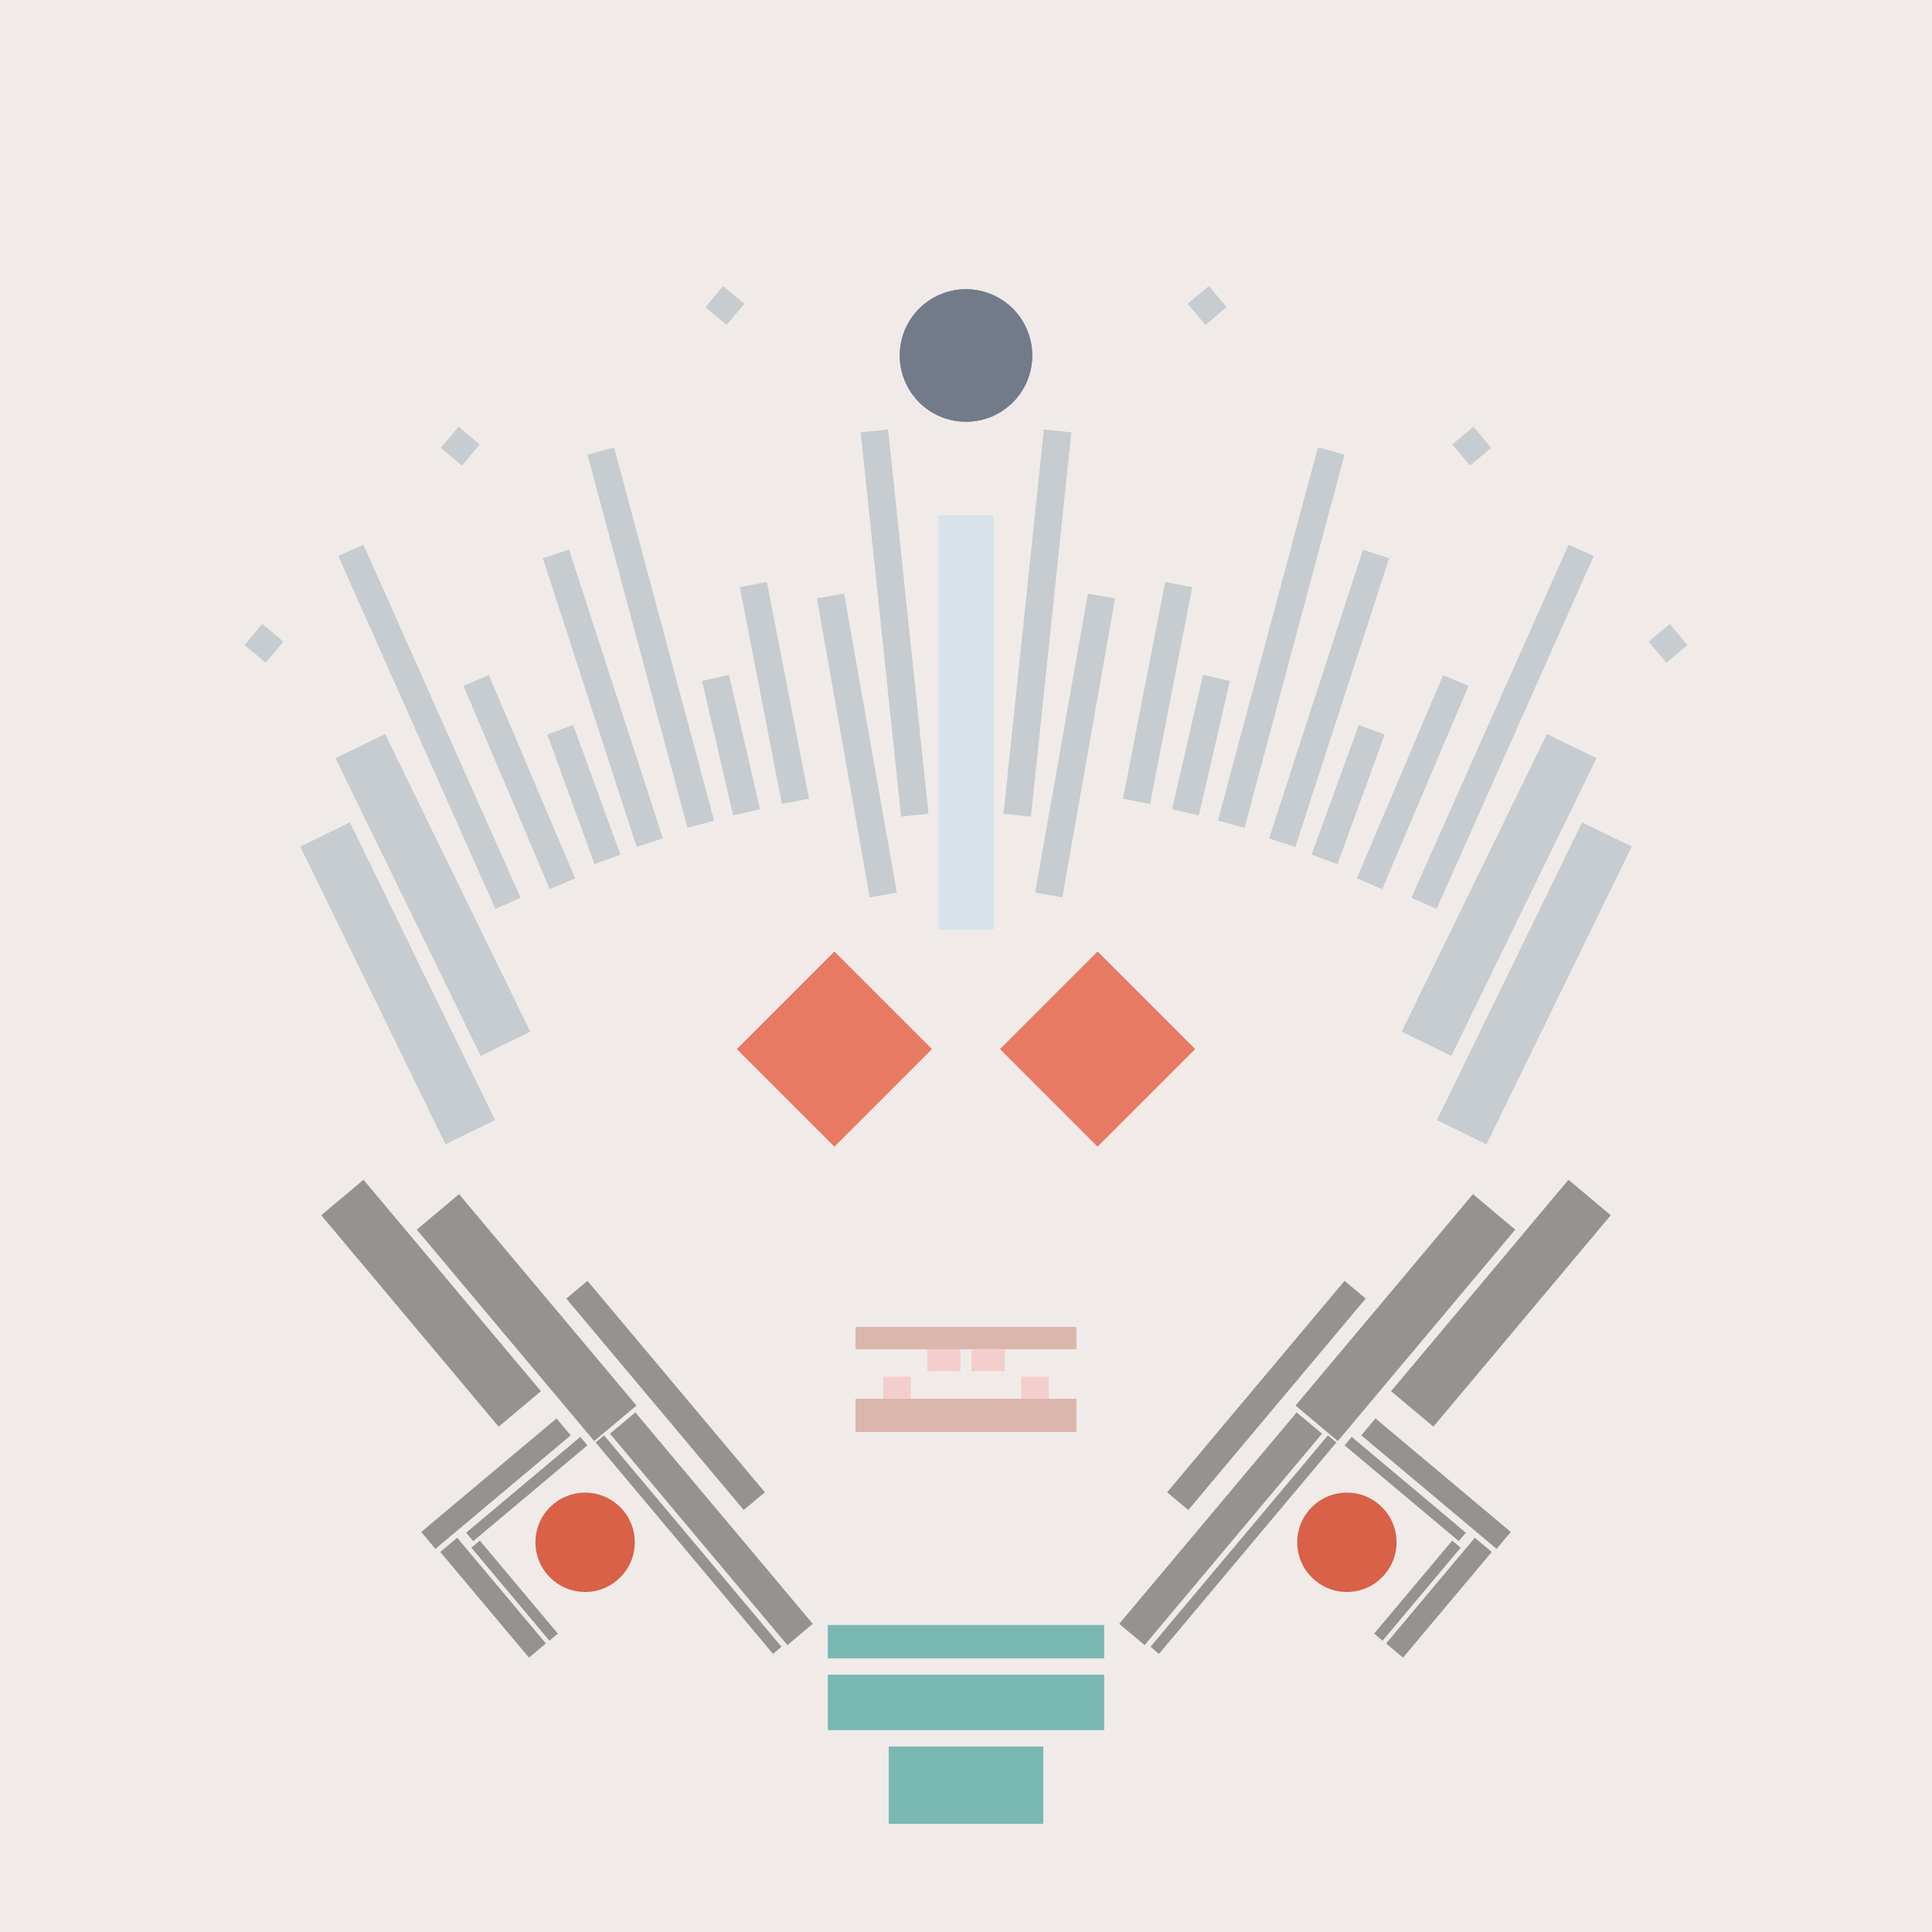 <svg xmlns='http://www.w3.org/2000/svg' preserveAspectRatio='xMinYMin meet' viewBox='0 0 350 350'> <filter id='neon' y='-2' x='-1' width='350' height='350'><feDropShadow flood-color='#8A795D' dx='0' dy='6' flood-opacity='0.65' stdDeviation='2.5' result='shadow'/><feOffset in='StrokePaint' dx='0' dy='2.4' result='offStrPnt'/><feFlood flood-color='#4A4132' flood-opacity='2' result='flood1' /><feOffset in='SourceGraphic' dx='0' dy='2' result='offFlood'/><feOffset in='SourceGraphic' dx='0' dy='9' result='offShadow'/><feComposite in='flood1' in2='offFlood' operator='in'  result='cmpFlood' /><feComposite in='shadow' in2='offShadow' operator='in' result='cmpSha' /><feGaussianBlur in='offStrPnt' stdDeviation='1' result='bStrokeP'/><feGaussianBlur in='cmpFlood' stdDeviation='0.6' result='bFlood'/><feGaussianBlur in='cmpSha' stdDeviation='0.6' result='bShadow'/><feMerge><feMergeNode in='bStrokeP'/><feMergeNode in='bshadow'/><feMergeNode in='bFlood'/><feMergeNode in='SourceGraphic'/></feMerge></filter>  <rect width='100%'  height='100%' fill='#F0EBE9'/> <g filter='url(#neon)' ><rect x='150' y= '290' width='50 ' height=  '10 '  fill= '#7AB8B2' /><rect x='150' y= '281' width='50 ' height=  '6  '  fill= '#7AB8B2' /><rect x='161' y= '303' width='28 ' height=  '14 '  fill= '#7AB8B2' /><rect x='90 ' y= '200' width='10 ' height=  '50 '  fill= '#94938F' transform = '  translate( -122   , 114 ) rotate ( -40)'  /><rect x='89 ' y= '239' width='4  ' height=  '32 '  fill= '#94938F' transform = '  translate( -47 , 489 ) rotate ( -130  )'  /><rect x='94 ' y= '243' width='2  ' height=  '27 '  fill= '#94938F' transform = '  translate( -40 , 494 ) rotate ( -130  )'  /><rect x='88 ' y= '264' width='4  ' height=  '25 '  fill= '#94938F' transform = '  translate( 336 , 430 ) rotate ( 140)'  /><rect x='93 ' y= '264' width='2  ' height=  '22 '  fill= '#94938F' transform = '  translate( 342 , 425 ) rotate ( 140)'  /><rect x='126' y= '238' width='6  ' height=  '50 '  fill= '#94938F' transform = '  translate( -139   , 145 ) rotate ( -40)'  /><rect x='118' y= '215' width='5  ' height=  '50 '  fill= '#94938F' transform = '  translate( -126   , 133 ) rotate ( -40)'  /><rect x='73 ' y= '198' width='10 ' height=  '50 '  fill= '#94938F' transform = '  translate( -125   , 102 ) rotate ( -40)'  /><rect x='124' y= '241' width='2  ' height=  '50 '  fill= '#94938F' transform = '  translate( -142   , 143 ) rotate ( -40)'  /><circle cx='106' cy='266' r ='9  '  fill= '#D86148' /><rect x='150' y= '290' width='50 ' height=  '10 '  fill= '#7AB8B2' transform= 'scale(-1,1) translate(-350,0)'/><rect x='150' y= '281' width='50 ' height=  '6  '  fill= '#7AB8B2' transform= 'scale(-1,1) translate(-350,0)'/><rect x='161' y= '303' width='28 ' height=  '14 '  fill= '#7AB8B2' transform= 'scale(-1,1) translate(-350,0)'/><rect x='90 ' y= '200' width='10 ' height=  '50 '  fill= '#94938F' transform = ' scale(-1,1)  translate(-350,0) translate( -122   , 114 ) rotate ( -40)'  /><rect x='89 ' y= '239' width='4  ' height=  '32 '  fill= '#94938F' transform = ' scale(-1,1)  translate(-350,0) translate( -47 , 489 ) rotate ( -130  )'  /><rect x='94 ' y= '243' width='2  ' height=  '27 '  fill= '#94938F' transform = ' scale(-1,1)  translate(-350,0) translate( -40 , 494 ) rotate ( -130  )'  /><rect x='88 ' y= '264' width='4  ' height=  '25 '  fill= '#94938F' transform = ' scale(-1,1)  translate(-350,0) translate( 336 , 430 ) rotate ( 140)'  /><rect x='93 ' y= '264' width='2  ' height=  '22 '  fill= '#94938F' transform = ' scale(-1,1)  translate(-350,0) translate( 342 , 425 ) rotate ( 140)'  /><rect x='126' y= '238' width='6  ' height=  '50 '  fill= '#94938F' transform = ' scale(-1,1)  translate(-350,0) translate( -139   , 145 ) rotate ( -40)'  /><rect x='118' y= '215' width='5  ' height=  '50 '  fill= '#94938F' transform = ' scale(-1,1)  translate(-350,0) translate( -126   , 133 ) rotate ( -40)'  /><rect x='73 ' y= '198' width='10 ' height=  '50 '  fill= '#94938F' transform = ' scale(-1,1)  translate(-350,0) translate( -125   , 102 ) rotate ( -40)'  /><rect x='124' y= '241' width='2  ' height=  '50 '  fill= '#94938F' transform = ' scale(-1,1)  translate(-350,0) translate( -142   , 143 ) rotate ( -40)'  /><circle cx='106' cy='266' r ='9  '  fill= '#D86148' transform= 'scale(-1,1) translate(-350,0)'/><rect x='170' y= '80 ' width='10 ' height=  '75 '  fill= '#d8e2eb' /><rect x='160' y= '65 ' width='5  ' height=  '70 '  fill= '#C6CCCF' transform = '  translate( -10 , 17  ) rotate ( -6 )'  /><rect x='153' y= '94 ' width='5  ' height=  '55 '  fill= '#C6CCCF' transform = '  translate( -19 , 29  ) rotate ( -10)'  /><rect x='138' y= '92 ' width='5  ' height=  '40 '  fill= '#C6CCCF' transform = '  translate( -19 , 29  ) rotate ( -11)'  /><rect x='130' y= '109' width='5  ' height=  '25 '  fill= '#C6CCCF' transform = '  translate( -24 , 33  ) rotate ( -13)'  /><rect x='115' y= '67 ' width='5  ' height=  '70 '  fill= '#C6CCCF' transform = '  translate( -22 , 34  ) rotate ( -15)'  /><rect x='103' y= '118' width='5  ' height=  '25 '  fill= '#C6CCCF' transform = '  translate( -38 , 44  ) rotate ( -20)'  /><rect x='91 ' y= '108' width='5  ' height=  '40 '  fill= '#C6CCCF' transform = '  translate( -42 , 47  ) rotate ( -23)'  /><rect x='75 ' y= '83 ' width='5  ' height=  '70 '  fill= '#C6CCCF' transform = '  translate( -41 , 42  ) rotate ( -24)'  /><rect x='73 ' y= '119' width='10 ' height=  '60 '  fill= '#C6CCCF' transform = '  translate( -57 , 49  ) rotate ( -26)'  /><rect x='67 ' y= '135' width='10 ' height=  '60 '  fill= '#C6CCCF' transform = '  translate( -65 , 48  ) rotate ( -26)'  /><rect x='129' y= '39 ' width='5  ' height=  '5  '  fill= '#C6CCCF' transform = '  translate( 15  , 116 ) rotate ( -50)'  /><rect x='81 ' y= '65 ' width='5  ' height=  '5  '  fill= '#C6CCCF' transform = '  translate( -22 , 88  ) rotate ( -50)'  /><rect x='45 ' y= '101' width='5  ' height=  '5  '  fill= '#C6CCCF' transform = '  translate( -62 , 73  ) rotate ( -50)'  /><rect x='107' y= '86 ' width='5  ' height=  '55 '  fill= '#C6CCCF' transform = '  translate( -30 , 39  ) rotate ( -18)'  /><circle cx='175' cy='51 ' r ='12 '  fill= '#737B8B' /><rect x='170' y= '80 ' width='10 ' height=  '75 '  fill= '#d8e2eb' transform= 'scale(-1,1) translate(-350,0)'/><rect x='160' y= '65 ' width='5  ' height=  '70 '  fill= '#C6CCCF' transform = ' scale(-1,1)  translate(-350,0) translate( -10 , 17  ) rotate ( -6 )'  /><rect x='153' y= '94 ' width='5  ' height=  '55 '  fill= '#C6CCCF' transform = ' scale(-1,1)  translate(-350,0) translate( -19 , 29  ) rotate ( -10)'  /><rect x='138' y= '92 ' width='5  ' height=  '40 '  fill= '#C6CCCF' transform = ' scale(-1,1)  translate(-350,0) translate( -19 , 29  ) rotate ( -11)'  /><rect x='130' y= '109' width='5  ' height=  '25 '  fill= '#C6CCCF' transform = ' scale(-1,1)  translate(-350,0) translate( -24 , 33  ) rotate ( -13)'  /><rect x='115' y= '67 ' width='5  ' height=  '70 '  fill= '#C6CCCF' transform = ' scale(-1,1)  translate(-350,0) translate( -22 , 34  ) rotate ( -15)'  /><rect x='103' y= '118' width='5  ' height=  '25 '  fill= '#C6CCCF' transform = ' scale(-1,1)  translate(-350,0) translate( -38 , 44  ) rotate ( -20)'  /><rect x='91 ' y= '108' width='5  ' height=  '40 '  fill= '#C6CCCF' transform = ' scale(-1,1)  translate(-350,0) translate( -42 , 47  ) rotate ( -23)'  /><rect x='75 ' y= '83 ' width='5  ' height=  '70 '  fill= '#C6CCCF' transform = ' scale(-1,1)  translate(-350,0) translate( -41 , 42  ) rotate ( -24)'  /><rect x='73 ' y= '119' width='10 ' height=  '60 '  fill= '#C6CCCF' transform = ' scale(-1,1)  translate(-350,0) translate( -57 , 49  ) rotate ( -26)'  /><rect x='67 ' y= '135' width='10 ' height=  '60 '  fill= '#C6CCCF' transform = ' scale(-1,1)  translate(-350,0) translate( -65 , 48  ) rotate ( -26)'  /><rect x='129' y= '39 ' width='5  ' height=  '5  '  fill= '#C6CCCF' transform = ' scale(-1,1)  translate(-350,0) translate( 15  , 116 ) rotate ( -50)'  /><rect x='81 ' y= '65 ' width='5  ' height=  '5  '  fill= '#C6CCCF' transform = ' scale(-1,1)  translate(-350,0) translate( -22 , 88  ) rotate ( -50)'  /><rect x='45 ' y= '101' width='5  ' height=  '5  '  fill= '#C6CCCF' transform = ' scale(-1,1)  translate(-350,0) translate( -62 , 73  ) rotate ( -50)'  /><rect x='107' y= '86 ' width='5  ' height=  '55 '  fill= '#C6CCCF' transform = ' scale(-1,1)  translate(-350,0) translate( -30 , 39  ) rotate ( -18)'  /><circle cx='175' cy='51 ' r ='12 '  fill= '#737B8B' transform= 'scale(-1,1) translate(-350,0)'/><rect x='155' y= '240' width='40 ' height=  '6  '  fill= '#DBB6AD' /><rect x='155' y= '227' width='40 ' height=  '4  '  fill= '#DBB6AD' /><rect x='168' y= '231' width='6  ' height=  '4  '  fill= '#F4CDCD' transform = '  translate( 342 , 466 ) rotate ( 180)'  /><rect x='160' y= '236' width='5  ' height=  '4  '  fill= '#F4CDCD' transform = '  translate( 325 , 476 ) rotate ( 180)'  /><rect x='155' y= '240' width='40 ' height=  '6  '  fill= '#DBB6AD' transform= 'scale(-1,1) translate(-350,0)'/><rect x='155' y= '227' width='40 ' height=  '4  '  fill= '#DBB6AD' transform= 'scale(-1,1) translate(-350,0)'/><rect x='168' y= '231' width='6  ' height=  '4  '  fill= '#F4CDCD' transform = ' scale(-1,1)  translate(-350,0) translate( 342 , 466 ) rotate ( 180)'  /><rect x='160' y= '236' width='5  ' height=  '4  '  fill= '#F4CDCD' transform = ' scale(-1,1)  translate(-350,0) translate( 325 , 476 ) rotate ( 180)'  /></g><g fill-opacity='0.85'><rect x='129' y= '168' width='25 ' height=  '25 '  fill= '#E6654C' filter='url(#neon)'  transform = '  translate( -86 , 153 ) rotate ( -45)'  /><rect x='129' y= '168' width='25 ' height=  '25 '  fill= '#E6654C' filter='url(#neon)'  transform = ' scale(-1,1)  translate(-350,0) translate( -86 , 153 ) rotate ( -45)'  /></g></svg>